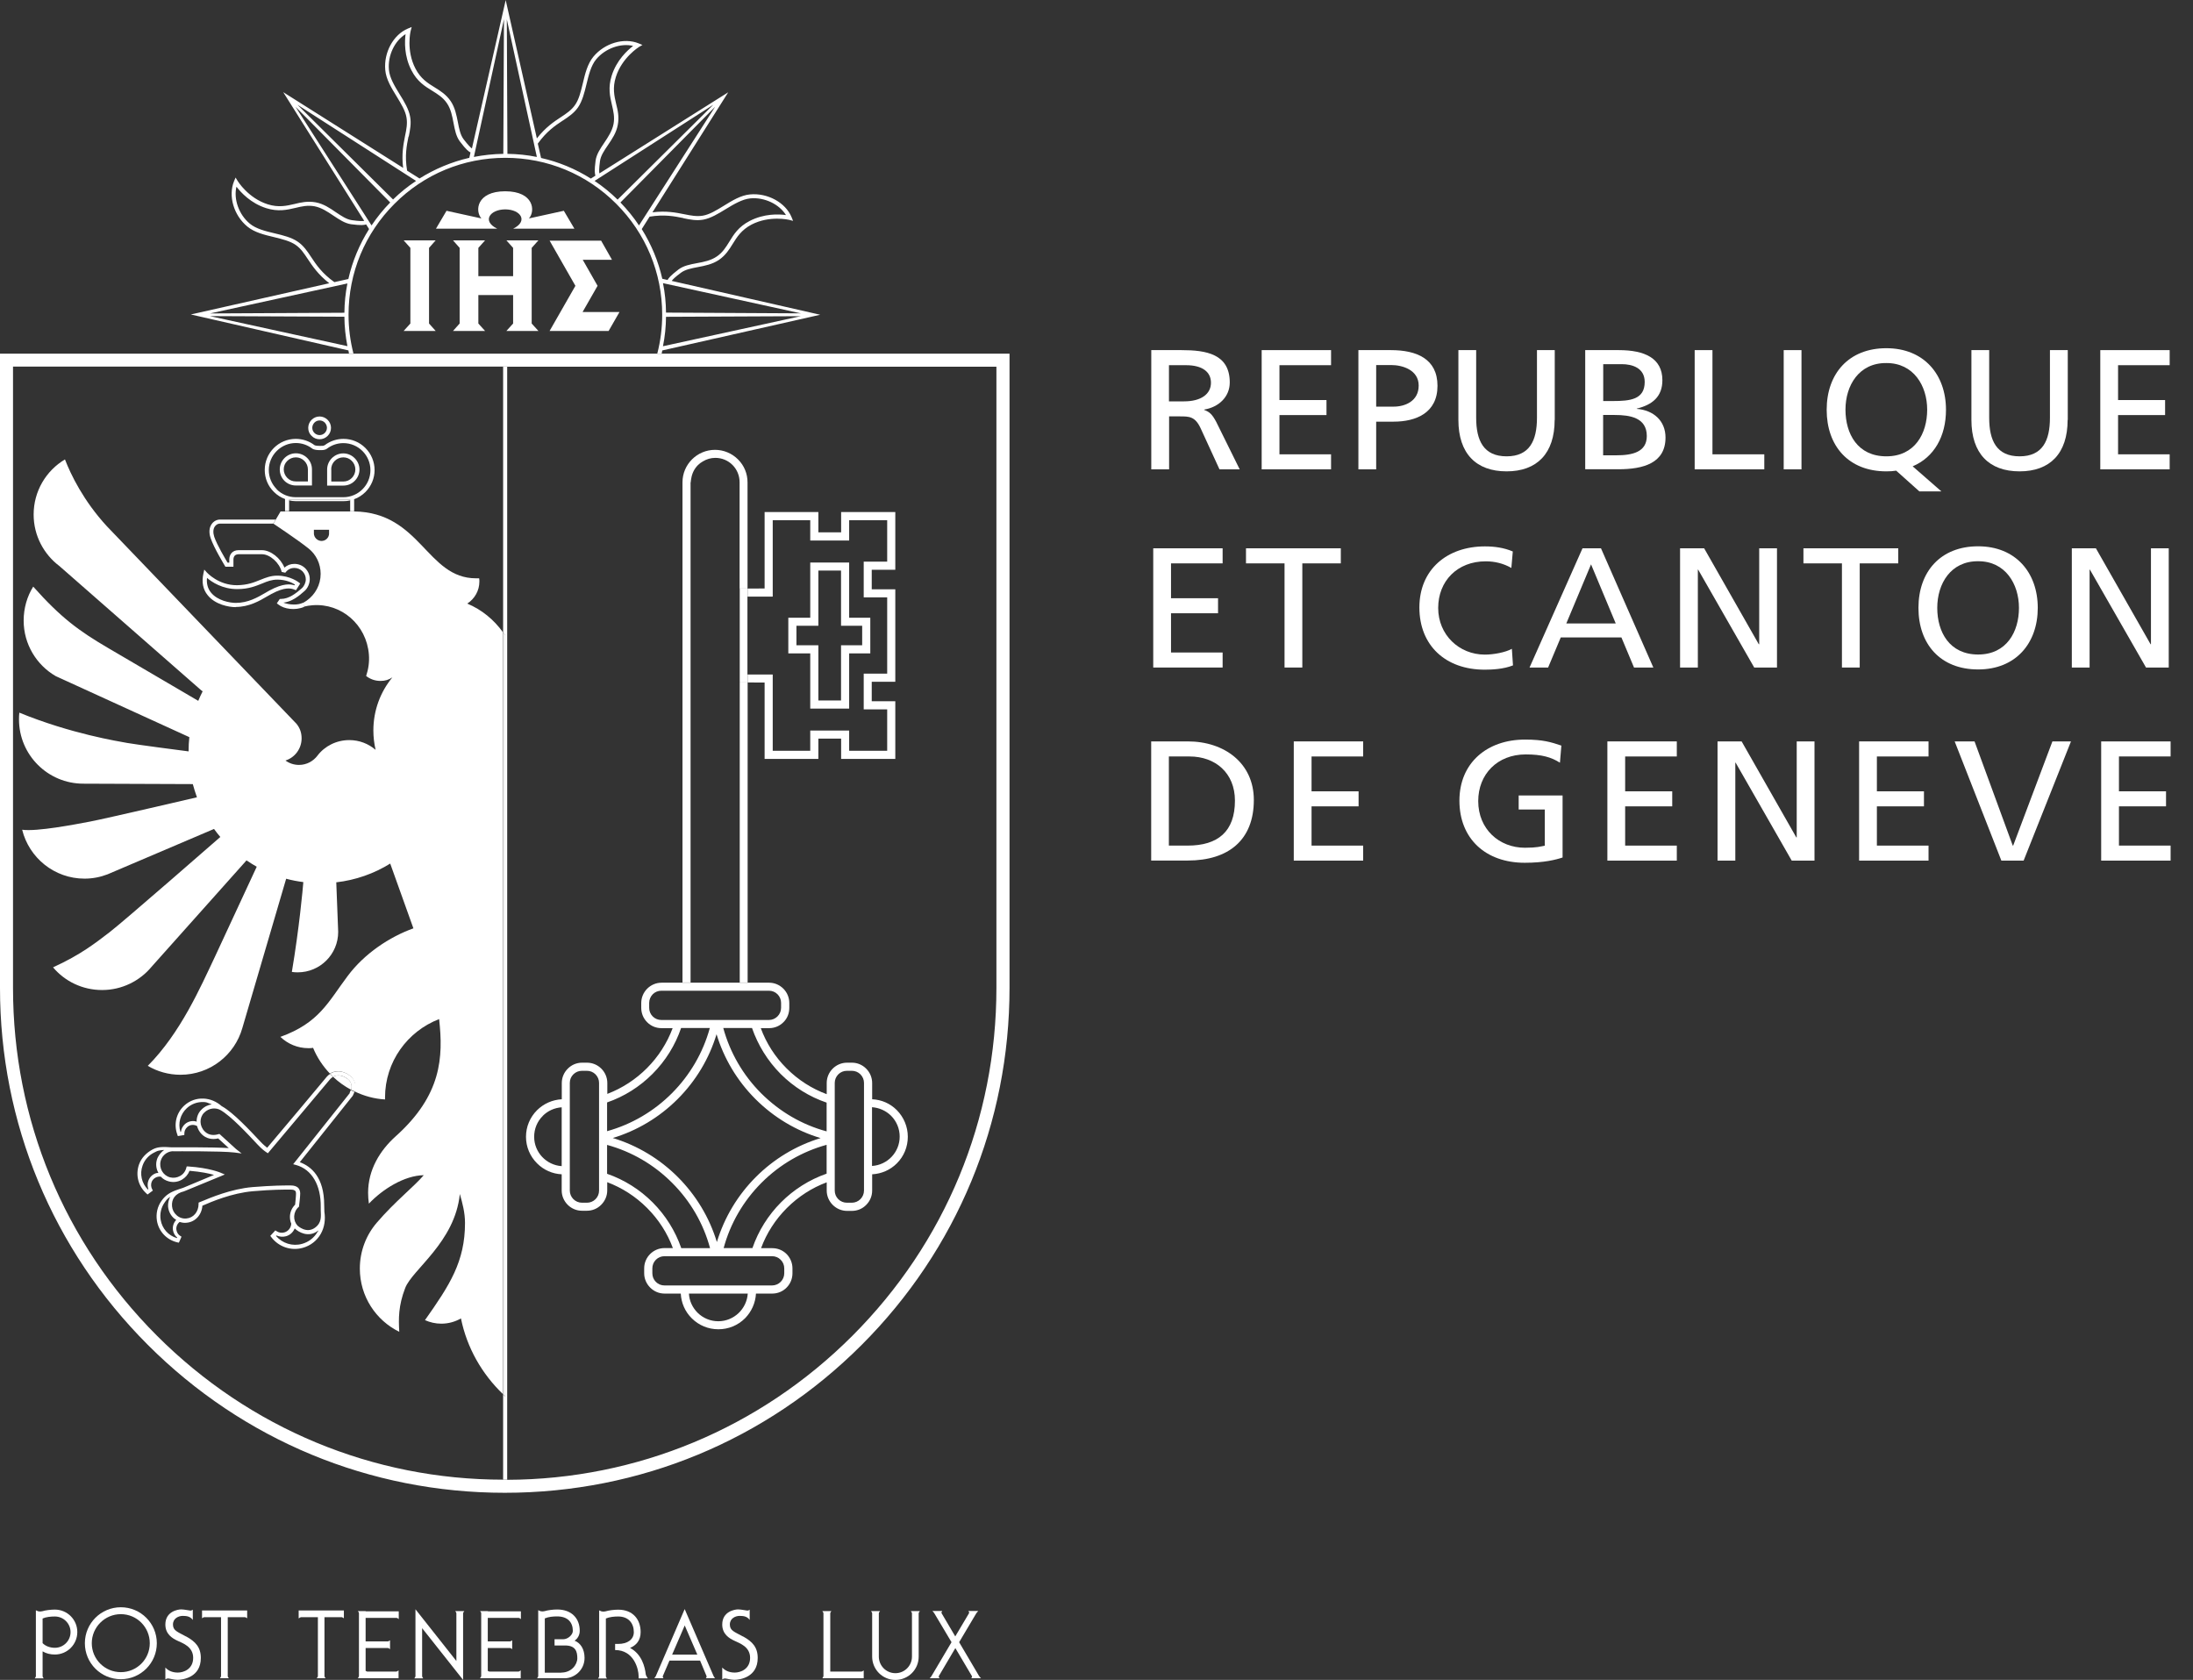 <svg width="47" height="36" viewBox="0 0 47 36" fill="none" xmlns="http://www.w3.org/2000/svg">
<rect x="0" y="0" width="47" height="36" fill="#333333" stroke="none"/>
<g clip-path="url(#clip0_572_219)">
<path d="M7.468 7.512C7.475 7.56 7.479 7.575 7.479 7.575H7.575C7.505 7.305 7.47 7.026 7.47 6.743C7.47 5.846 7.819 5.003 8.455 4.367C9.089 3.731 9.934 3.382 10.831 3.382C11.728 3.382 12.573 3.731 13.207 4.367C13.841 5.001 14.192 5.846 14.192 6.743C14.192 7.026 14.157 7.305 14.087 7.577H14.181C14.181 7.577 14.19 7.531 14.194 7.51L17.578 6.745L14.396 6.02C14.418 5.989 14.466 5.939 14.592 5.846C14.684 5.776 14.817 5.75 14.954 5.724C15.109 5.695 15.27 5.663 15.409 5.569C15.551 5.471 15.629 5.347 15.703 5.227C15.795 5.079 15.888 4.929 16.106 4.813C16.496 4.611 16.908 4.711 16.912 4.711L16.997 4.733L16.964 4.652C16.834 4.341 16.453 4.132 16.076 4.166C15.877 4.184 15.692 4.299 15.512 4.41C15.355 4.506 15.207 4.598 15.061 4.622C14.932 4.643 14.808 4.62 14.666 4.591C14.49 4.556 14.277 4.513 13.983 4.55L15.607 1.978L12.846 3.716C12.839 3.681 12.837 3.611 12.859 3.452C12.874 3.337 12.95 3.226 13.029 3.11C13.118 2.979 13.21 2.844 13.24 2.677C13.273 2.507 13.24 2.365 13.205 2.226C13.166 2.058 13.124 1.884 13.199 1.649C13.331 1.231 13.693 1.008 13.695 1.006L13.769 0.963L13.689 0.93C13.375 0.801 12.959 0.923 12.717 1.215C12.591 1.368 12.539 1.581 12.491 1.786C12.447 1.965 12.408 2.134 12.321 2.254C12.245 2.361 12.142 2.431 12.02 2.511C11.87 2.609 11.689 2.731 11.506 2.966L10.838 0.002L10.114 3.182C10.086 3.16 10.036 3.115 9.936 2.984C9.866 2.892 9.84 2.76 9.814 2.622C9.783 2.468 9.753 2.306 9.659 2.167C9.563 2.026 9.437 1.947 9.317 1.873C9.169 1.782 9.017 1.688 8.904 1.47C8.701 1.08 8.799 0.669 8.801 0.664L8.823 0.579L8.742 0.612C8.431 0.743 8.222 1.124 8.257 1.501C8.274 1.699 8.39 1.886 8.501 2.067C8.596 2.224 8.688 2.372 8.712 2.518C8.734 2.646 8.712 2.77 8.681 2.912C8.647 3.088 8.603 3.302 8.64 3.598L6.07 1.975L7.806 4.733C7.769 4.739 7.701 4.741 7.54 4.718C7.425 4.702 7.316 4.626 7.198 4.548C7.068 4.458 6.932 4.367 6.765 4.336C6.597 4.306 6.453 4.336 6.314 4.371C6.146 4.41 5.972 4.452 5.737 4.378C5.319 4.245 5.096 3.883 5.094 3.879L5.049 3.805L5.016 3.883C4.887 4.197 5.009 4.615 5.301 4.855C5.454 4.981 5.667 5.033 5.872 5.081C6.05 5.125 6.22 5.166 6.34 5.251C6.449 5.327 6.516 5.43 6.597 5.552C6.697 5.702 6.819 5.885 7.057 6.07L4.09 6.739L7.47 7.51L7.468 7.512ZM14.209 7.418C14.251 7.211 14.272 7 14.274 6.789L17.16 6.776L14.207 7.42L14.209 7.418ZM17.163 6.715L14.274 6.699C14.272 6.486 14.251 6.275 14.209 6.068L17.163 6.715ZM14.645 4.676C14.795 4.707 14.926 4.733 15.072 4.707C15.233 4.678 15.396 4.578 15.553 4.482C15.725 4.378 15.904 4.269 16.082 4.251C16.385 4.223 16.701 4.376 16.845 4.609C16.694 4.587 16.378 4.574 16.067 4.735C15.827 4.859 15.727 5.022 15.631 5.179C15.557 5.297 15.49 5.41 15.361 5.497C15.237 5.582 15.085 5.613 14.939 5.639C14.789 5.667 14.649 5.693 14.54 5.776C14.366 5.909 14.327 5.963 14.307 6L14.194 5.974C14.109 5.597 13.959 5.238 13.754 4.909L13.922 4.643C14.24 4.591 14.457 4.635 14.649 4.674L14.645 4.676ZM13.695 4.831C13.58 4.657 13.445 4.493 13.297 4.339L15.326 2.289L13.695 4.831ZM15.287 2.245L13.236 4.278C13.083 4.127 12.918 3.994 12.743 3.877L15.287 2.245ZM12.064 2.583C12.192 2.498 12.301 2.424 12.386 2.304C12.48 2.169 12.526 1.984 12.569 1.806C12.617 1.61 12.665 1.405 12.778 1.27C12.972 1.037 13.305 0.919 13.569 0.984C13.449 1.076 13.214 1.289 13.109 1.623C13.029 1.88 13.072 2.065 13.114 2.245C13.146 2.381 13.177 2.509 13.149 2.659C13.12 2.807 13.033 2.936 12.95 3.06C12.865 3.186 12.785 3.304 12.765 3.439C12.735 3.661 12.748 3.724 12.761 3.764L12.663 3.827C12.334 3.62 11.975 3.47 11.596 3.385L11.526 3.078C11.713 2.816 11.898 2.692 12.062 2.583H12.064ZM11.504 3.363C11.299 3.321 11.088 3.3 10.875 3.297L10.862 0.414L11.506 3.363H11.504ZM10.801 0.414L10.787 3.297C10.572 3.3 10.361 3.324 10.156 3.363L10.801 0.412V0.414ZM4.5 6.774L7.381 6.787C7.383 7 7.405 7.211 7.446 7.418L4.497 6.774H4.5ZM8.76 2.927C8.79 2.777 8.816 2.646 8.79 2.503C8.762 2.341 8.664 2.178 8.566 2.021C8.461 1.849 8.35 1.671 8.335 1.494C8.307 1.191 8.459 0.873 8.692 0.732C8.673 0.882 8.657 1.198 8.819 1.509C8.943 1.749 9.106 1.849 9.263 1.945C9.381 2.019 9.494 2.087 9.579 2.213C9.664 2.337 9.692 2.489 9.72 2.635C9.749 2.786 9.775 2.925 9.858 3.034C9.995 3.215 10.049 3.25 10.084 3.267L10.058 3.382C9.675 3.47 9.315 3.622 8.991 3.825L8.725 3.657C8.671 3.339 8.716 3.119 8.755 2.925L8.76 2.927ZM8.917 3.877C8.74 3.994 8.575 4.127 8.424 4.275L6.375 2.245L8.917 3.877ZM6.334 2.289L8.363 4.339C8.215 4.489 8.082 4.654 7.963 4.831L6.334 2.289ZM6.667 5.506C6.582 5.377 6.508 5.269 6.388 5.184C6.253 5.088 6.068 5.044 5.889 5.001C5.693 4.955 5.488 4.905 5.353 4.792C5.118 4.598 5.003 4.264 5.068 4.001C5.16 4.121 5.373 4.356 5.706 4.461C5.963 4.541 6.148 4.498 6.329 4.456C6.464 4.423 6.593 4.393 6.743 4.421C6.891 4.45 7.02 4.537 7.144 4.62C7.27 4.704 7.388 4.785 7.523 4.805C7.745 4.835 7.81 4.822 7.847 4.809L7.91 4.909C7.706 5.234 7.553 5.593 7.466 5.979L7.166 6.046C6.9 5.857 6.776 5.671 6.667 5.506ZM7.446 6.072C7.405 6.277 7.383 6.486 7.381 6.702L4.5 6.717L7.446 6.074V6.072Z" fill="white"/>
<path d="M0 7.579V21.172C0 24.062 1.126 26.778 3.169 28.821C5.212 30.864 7.928 31.99 10.818 31.99C13.708 31.99 16.424 30.866 18.467 28.821C20.51 26.778 21.636 24.06 21.636 21.172V7.579H0ZM10.87 31.709H10.783C7.998 31.709 5.354 30.614 3.365 28.625C1.374 26.635 0.279 23.988 0.279 21.172V7.856H10.87V31.707V31.709ZM21.355 21.172C21.355 23.986 20.26 26.633 18.269 28.625C16.285 30.61 13.649 31.703 10.87 31.712V7.858H21.355V21.174V21.172Z" fill="white"/>
<path d="M16.023 14.625H15.854V21.055H16.023V14.625Z" fill="white"/>
<path d="M14.804 10.335C14.804 10.306 14.81 10.28 14.815 10.252C14.832 10.145 14.88 10.045 14.959 9.966C14.991 9.934 15.028 9.908 15.067 9.886C15.146 9.838 15.237 9.812 15.331 9.812C15.47 9.812 15.601 9.866 15.699 9.964C15.797 10.062 15.851 10.195 15.851 10.335V12.613H16.021V10.337C16.021 10.152 15.95 9.977 15.817 9.845C15.686 9.714 15.509 9.64 15.324 9.64C14.941 9.64 14.627 9.951 14.627 10.335V21.055H14.8V10.335H14.804Z" fill="white"/>
<path d="M5.051 13.007C5.338 13.007 5.563 12.876 5.726 12.78C5.756 12.763 5.785 12.746 5.811 12.732C6.114 12.567 6.24 12.611 6.301 12.632L6.312 12.637L6.344 12.648L6.362 12.619L6.414 12.537L6.434 12.504L6.403 12.48C6.403 12.48 6.223 12.336 5.942 12.336C5.802 12.336 5.695 12.38 5.582 12.425C5.447 12.48 5.308 12.537 5.083 12.541C4.683 12.545 4.437 12.271 4.434 12.269L4.378 12.206L4.36 12.288C4.319 12.473 4.349 12.63 4.45 12.754C4.611 12.957 4.905 13.011 5.051 13.011V13.007ZM4.434 12.382C4.537 12.471 4.765 12.626 5.088 12.624C5.33 12.624 5.482 12.558 5.619 12.504C5.728 12.458 5.824 12.421 5.946 12.421C6.131 12.421 6.264 12.489 6.321 12.526L6.31 12.543C6.229 12.517 6.077 12.491 5.772 12.656C5.743 12.671 5.715 12.689 5.685 12.706C5.521 12.802 5.316 12.92 5.053 12.92C4.931 12.92 4.661 12.874 4.519 12.695C4.452 12.611 4.423 12.504 4.437 12.382H4.434Z" fill="white"/>
<path d="M6.85 9.413C6.915 9.413 6.976 9.387 7.022 9.341C7.068 9.296 7.094 9.235 7.094 9.169C7.094 9.104 7.068 9.043 7.022 8.997C6.976 8.952 6.915 8.925 6.85 8.925C6.715 8.925 6.606 9.036 6.606 9.169C6.606 9.235 6.63 9.296 6.678 9.341C6.723 9.387 6.784 9.413 6.85 9.413ZM6.739 9.056C6.769 9.026 6.808 9.01 6.85 9.01C6.891 9.01 6.93 9.026 6.961 9.056C6.989 9.087 7.007 9.126 7.007 9.167C7.007 9.254 6.935 9.324 6.85 9.324C6.808 9.324 6.767 9.307 6.739 9.278C6.708 9.248 6.693 9.209 6.693 9.167C6.693 9.126 6.71 9.087 6.739 9.056Z" fill="white"/>
<path d="M12.038 25.162V25.511C12.038 25.626 12.084 25.735 12.166 25.818C12.249 25.901 12.358 25.946 12.473 25.946H12.578C12.695 25.946 12.804 25.901 12.885 25.818C12.968 25.735 13.014 25.626 13.014 25.511V25.334C13.332 25.454 13.621 25.639 13.867 25.885C14.116 26.134 14.303 26.426 14.421 26.746H14.242C14.002 26.746 13.806 26.94 13.806 27.181V27.286C13.806 27.401 13.852 27.51 13.935 27.593C14.018 27.676 14.127 27.721 14.242 27.721H14.59C14.601 27.922 14.682 28.109 14.826 28.251C14.978 28.403 15.181 28.486 15.396 28.486C15.612 28.486 15.814 28.403 15.967 28.251C16.108 28.107 16.191 27.92 16.202 27.721H16.551C16.666 27.721 16.777 27.676 16.858 27.593C16.94 27.51 16.984 27.401 16.984 27.286V27.181C16.984 27.066 16.938 26.955 16.858 26.874C16.775 26.791 16.666 26.748 16.551 26.748H16.311C16.429 26.428 16.616 26.136 16.864 25.888C17.11 25.642 17.402 25.454 17.718 25.337V25.513C17.718 25.628 17.764 25.737 17.846 25.82C17.929 25.903 18.038 25.949 18.154 25.949H18.258C18.376 25.949 18.485 25.903 18.565 25.82C18.648 25.737 18.692 25.628 18.692 25.513V25.165C18.892 25.154 19.079 25.073 19.221 24.931C19.373 24.779 19.456 24.576 19.456 24.361C19.456 24.145 19.371 23.943 19.221 23.79C19.077 23.646 18.892 23.566 18.692 23.557V23.209C18.692 23.093 18.646 22.984 18.565 22.902C18.483 22.819 18.374 22.773 18.258 22.773H18.154C17.914 22.773 17.718 22.969 17.718 23.209V23.448C17.4 23.331 17.106 23.143 16.858 22.895C16.609 22.647 16.422 22.353 16.305 22.033H16.483C16.601 22.033 16.71 21.987 16.79 21.906C16.873 21.826 16.916 21.715 16.916 21.599V21.495C16.916 21.379 16.871 21.27 16.79 21.188C16.707 21.105 16.599 21.059 16.483 21.059H14.179C13.939 21.059 13.743 21.255 13.743 21.495V21.599C13.743 21.715 13.789 21.826 13.87 21.906C13.952 21.989 14.061 22.033 14.177 22.033H14.416C14.174 22.682 13.66 23.196 13.016 23.442V23.209C13.016 22.969 12.82 22.773 12.58 22.773H12.476C12.36 22.773 12.249 22.819 12.168 22.902C12.086 22.984 12.04 23.093 12.04 23.209V23.557C11.84 23.568 11.655 23.649 11.511 23.79C11.358 23.943 11.273 24.145 11.273 24.361C11.273 24.576 11.358 24.779 11.511 24.931C11.652 25.073 11.84 25.156 12.04 25.165L12.038 25.162ZM18.689 23.727C18.842 23.738 18.986 23.801 19.097 23.91C19.216 24.03 19.282 24.189 19.282 24.357C19.282 24.692 19.02 24.966 18.689 24.986V23.725V23.727ZM17.89 23.206C17.89 23.137 17.918 23.072 17.966 23.023C18.016 22.973 18.082 22.947 18.151 22.947H18.256C18.326 22.947 18.391 22.973 18.441 23.023C18.491 23.074 18.517 23.139 18.517 23.206V25.513C18.517 25.657 18.4 25.774 18.256 25.774H18.151C18.082 25.774 18.016 25.748 17.966 25.698C17.916 25.648 17.89 25.583 17.89 25.513V23.206ZM15.394 28.314C15.226 28.314 15.067 28.248 14.948 28.129C14.839 28.018 14.773 27.876 14.765 27.721H16.026C16.004 28.05 15.729 28.314 15.394 28.314ZM16.546 26.92C16.616 26.92 16.681 26.946 16.731 26.996C16.782 27.046 16.808 27.112 16.808 27.181V27.286C16.808 27.43 16.69 27.547 16.546 27.547H14.242C14.172 27.547 14.107 27.521 14.057 27.471C14.007 27.421 13.981 27.356 13.981 27.286V27.181C13.981 27.112 14.007 27.046 14.057 26.996C14.107 26.946 14.172 26.92 14.242 26.92H16.546ZM17.716 25.151C16.971 25.411 16.383 26.001 16.126 26.746H15.509C15.651 26.221 15.928 25.739 16.322 25.345C16.714 24.953 17.193 24.677 17.716 24.533V25.149V25.151ZM15.364 26.617C15.041 25.552 14.198 24.709 13.133 24.387C13.652 24.23 14.129 23.947 14.523 23.553C14.917 23.159 15.2 22.682 15.357 22.163C15.514 22.682 15.797 23.159 16.191 23.553C16.588 23.949 17.065 24.232 17.587 24.389C16.524 24.712 15.686 25.552 15.364 26.617ZM16.731 23.015C17.012 23.296 17.35 23.505 17.716 23.629V24.245C17.191 24.104 16.712 23.825 16.315 23.431C15.921 23.037 15.645 22.555 15.501 22.03H16.117C16.244 22.396 16.45 22.732 16.731 23.015ZM14.174 21.858C14.105 21.858 14.039 21.832 13.989 21.782C13.939 21.732 13.913 21.667 13.913 21.597V21.492C13.913 21.423 13.941 21.357 13.989 21.307C14.039 21.257 14.105 21.231 14.174 21.231H16.479C16.548 21.231 16.614 21.257 16.664 21.307C16.714 21.357 16.74 21.423 16.74 21.492V21.597C16.74 21.741 16.622 21.858 16.479 21.858H14.174ZM13.011 23.625C13.373 23.5 13.704 23.294 13.983 23.015C14.264 22.734 14.473 22.396 14.597 22.03H15.213C14.919 23.1 14.079 23.945 13.011 24.241V23.625ZM13.011 24.535C13.534 24.679 14.011 24.953 14.405 25.348C14.8 25.742 15.076 26.223 15.218 26.748H14.601C14.344 26.003 13.754 25.411 13.011 25.154V24.537V24.535ZM12.212 23.206C12.212 23.137 12.238 23.072 12.288 23.023C12.338 22.973 12.404 22.947 12.473 22.947H12.578C12.648 22.947 12.713 22.973 12.763 23.023C12.813 23.074 12.839 23.139 12.839 23.206V25.513C12.839 25.583 12.813 25.648 12.763 25.698C12.713 25.748 12.648 25.774 12.578 25.774H12.473C12.33 25.774 12.212 25.657 12.212 25.513V23.206ZM11.633 23.912C11.742 23.803 11.885 23.74 12.038 23.729V24.99C11.709 24.968 11.448 24.694 11.448 24.361C11.448 24.191 11.513 24.032 11.633 23.914V23.912Z" fill="white"/>
<path d="M2.59 34.443C2.165 34.443 1.819 34.787 1.819 35.214C1.819 35.641 2.163 35.985 2.59 35.985C3.017 35.985 3.361 35.638 3.361 35.214C3.361 34.789 3.017 34.443 2.59 34.443ZM2.59 35.834C2.245 35.834 1.967 35.556 1.967 35.214C1.967 34.872 2.245 34.591 2.59 34.591C2.934 34.591 3.21 34.87 3.21 35.214C3.21 35.558 2.932 35.834 2.59 35.834Z" fill="white"/>
<path d="M6.405 34.68C6.405 34.68 6.432 34.66 6.447 34.656H6.813V35.922C6.813 35.935 6.787 35.965 6.787 35.965H6.978C6.978 35.965 6.954 35.935 6.954 35.922V34.656H7.329C7.344 34.66 7.37 34.68 7.37 34.68V34.512H6.401V34.68H6.405Z" fill="white"/>
<path d="M4.33 34.68C4.33 34.68 4.356 34.66 4.371 34.656H4.737V35.922C4.737 35.935 4.713 35.965 4.713 35.965H4.905C4.905 35.965 4.881 35.935 4.881 35.922V34.656H5.255C5.271 34.66 5.297 34.68 5.297 34.68V34.512H4.33V34.68Z" fill="white"/>
<path d="M7.836 34.526H7.669C7.669 34.526 7.693 34.552 7.693 34.567V35.919C7.693 35.932 7.669 35.965 7.669 35.965H8.542V35.821V35.795C8.542 35.795 8.512 35.821 8.496 35.821H7.867C7.867 35.821 7.847 35.813 7.836 35.806V35.316H8.313C8.329 35.316 8.359 35.342 8.359 35.342V35.151C8.359 35.151 8.326 35.175 8.313 35.175H7.836V34.671H8.501C8.516 34.671 8.546 34.698 8.546 34.698V34.53H7.839L7.836 34.526Z" fill="white"/>
<path d="M10.457 34.526H10.289C10.289 34.526 10.313 34.552 10.313 34.567V35.919C10.313 35.932 10.287 35.965 10.287 35.965H11.16V35.821V35.795C11.16 35.795 11.13 35.821 11.114 35.821H10.485C10.485 35.821 10.463 35.813 10.454 35.806V35.316H10.931C10.947 35.316 10.977 35.342 10.977 35.342V35.151C10.977 35.151 10.944 35.175 10.931 35.175H10.454V34.671H11.119C11.134 34.671 11.164 34.698 11.164 34.698V34.53H10.457V34.526Z" fill="white"/>
<path d="M9.781 34.526H9.757C9.757 34.526 9.781 34.556 9.781 34.571V35.595L8.904 34.486V35.922C8.904 35.935 8.88 35.967 8.88 35.967H9.071C9.071 35.967 9.047 35.937 9.047 35.922V34.891L9.925 36V34.571C9.925 34.558 9.951 34.526 9.951 34.526H9.784H9.781Z" fill="white"/>
<path d="M1.176 34.493C1.087 34.493 0.971 34.508 0.908 34.528C0.884 34.534 0.862 34.534 0.854 34.534C0.839 34.534 0.815 34.528 0.815 34.528C0.802 34.523 0.769 34.508 0.769 34.508V35.922C0.769 35.935 0.745 35.967 0.745 35.967H0.937C0.937 35.967 0.913 35.937 0.913 35.922V35.388C0.989 35.434 1.078 35.456 1.176 35.456C1.442 35.456 1.657 35.24 1.657 34.974C1.657 34.709 1.442 34.493 1.176 34.493ZM1.176 35.312C1.074 35.312 0.976 35.277 0.913 35.212V34.684C0.989 34.65 1.091 34.641 1.176 34.641C1.361 34.641 1.512 34.791 1.512 34.976C1.512 35.161 1.361 35.312 1.176 35.312Z" fill="white"/>
<path d="M3.992 35.072C3.807 34.97 3.707 34.946 3.707 34.813C3.707 34.68 3.829 34.628 3.916 34.628C4.003 34.628 4.077 34.639 4.132 34.715V34.495C4.132 34.495 4.106 34.515 4.084 34.515C4.062 34.515 3.951 34.489 3.883 34.489C3.816 34.489 3.544 34.53 3.544 34.813C3.544 35.018 3.692 35.109 3.805 35.161C3.918 35.214 4.14 35.288 4.14 35.527C4.14 35.767 3.938 35.843 3.811 35.843C3.685 35.843 3.598 35.795 3.544 35.734V35.989C3.544 35.989 3.574 35.969 3.602 35.969C3.631 35.969 3.731 35.998 3.803 35.998C3.925 35.998 4.304 35.943 4.304 35.53C4.304 35.299 4.188 35.179 3.992 35.07V35.072Z" fill="white"/>
<path d="M12.312 35.161C12.373 35.122 12.425 35.046 12.425 34.948C12.425 34.682 12.251 34.491 11.942 34.491C11.853 34.491 11.737 34.506 11.674 34.526C11.65 34.532 11.628 34.532 11.62 34.532C11.604 34.532 11.58 34.526 11.58 34.526C11.567 34.521 11.535 34.506 11.535 34.506V35.919C11.535 35.932 11.511 35.965 11.511 35.965H11.702H12.099C12.312 35.965 12.528 35.789 12.528 35.529C12.528 35.338 12.441 35.209 12.314 35.159L12.312 35.161ZM12.033 35.845H11.676V34.682C11.752 34.648 11.855 34.639 11.94 34.639C12.164 34.639 12.277 34.763 12.277 34.95C12.277 35.031 12.175 35.129 12.068 35.129C11.975 35.129 11.961 35.129 11.885 35.129V35.262H12.11C12.34 35.262 12.373 35.397 12.373 35.536C12.373 35.675 12.245 35.843 12.031 35.843L12.033 35.845Z" fill="white"/>
<path d="M13.504 35.314C13.641 35.257 13.73 35.148 13.73 34.976C13.73 34.711 13.571 34.495 13.249 34.495C13.159 34.495 13.044 34.51 12.981 34.53C12.957 34.536 12.935 34.536 12.926 34.536C12.911 34.536 12.887 34.53 12.887 34.53C12.874 34.526 12.841 34.51 12.841 34.51V35.924C12.841 35.937 12.818 35.969 12.818 35.969H13.009C13.009 35.969 12.985 35.939 12.985 35.924V34.684C13.064 34.65 13.164 34.641 13.249 34.641C13.475 34.641 13.584 34.791 13.584 34.976C13.584 35.135 13.447 35.229 13.249 35.229H13.183V35.36C13.586 35.36 13.687 35.767 13.687 35.922V35.967H13.883C13.883 35.967 13.841 35.9 13.841 35.887C13.822 35.717 13.754 35.449 13.506 35.316L13.504 35.314Z" fill="white"/>
<path d="M14.675 34.48L14.055 35.919C14.044 35.941 14.022 35.965 14.022 35.965H14.22C14.22 35.965 14.198 35.939 14.205 35.919L14.348 35.586H15.004L15.143 35.919C15.15 35.939 15.128 35.965 15.128 35.965H15.326C15.326 35.965 15.305 35.943 15.294 35.919L14.673 34.48H14.675ZM14.405 35.458L14.675 34.833L14.945 35.458H14.405Z" fill="white"/>
<path d="M15.928 35.072C15.742 34.97 15.642 34.946 15.642 34.813C15.642 34.68 15.764 34.628 15.851 34.628C15.939 34.628 16.013 34.639 16.067 34.715V34.495C16.067 34.495 16.041 34.515 16.019 34.515C15.997 34.515 15.886 34.489 15.819 34.489C15.751 34.489 15.479 34.53 15.479 34.813C15.479 35.018 15.627 35.109 15.74 35.161C15.854 35.216 16.076 35.288 16.076 35.527C16.076 35.767 15.873 35.843 15.747 35.843C15.621 35.843 15.534 35.795 15.479 35.734V35.989C15.479 35.989 15.509 35.969 15.538 35.969C15.566 35.969 15.666 35.998 15.738 35.998C15.86 35.998 16.239 35.943 16.239 35.53C16.239 35.299 16.124 35.179 15.928 35.07V35.072Z" fill="white"/>
<path d="M20.985 35.919L20.556 35.192L20.926 34.569C20.935 34.556 20.965 34.523 20.965 34.523H20.754C20.754 34.523 20.778 34.552 20.769 34.569L20.473 35.068L20.179 34.569C20.17 34.554 20.194 34.523 20.194 34.523H19.983C19.983 34.523 20.014 34.554 20.022 34.569L20.393 35.192L19.963 35.919C19.951 35.941 19.924 35.965 19.924 35.965H20.136C20.136 35.965 20.112 35.937 20.12 35.919L20.475 35.318L20.83 35.919C20.841 35.937 20.815 35.965 20.815 35.965H21.026C21.026 35.965 21 35.943 20.987 35.919H20.985Z" fill="white"/>
<path d="M19.545 34.526H19.521C19.521 34.526 19.545 34.556 19.545 34.571V35.501C19.545 35.697 19.386 35.856 19.19 35.856C18.994 35.856 18.835 35.697 18.835 35.501V34.571C18.835 34.558 18.861 34.526 18.861 34.526H18.668C18.668 34.526 18.692 34.556 18.692 34.571V35.501C18.692 35.776 18.914 36 19.19 36C19.467 36 19.689 35.778 19.689 35.501V34.571C19.689 34.558 19.715 34.526 19.715 34.526H19.547H19.545Z" fill="white"/>
<path d="M17.794 35.821V34.571C17.794 34.556 17.818 34.526 17.818 34.526H17.624C17.624 34.526 17.648 34.556 17.648 34.571V35.919C17.648 35.932 17.624 35.965 17.624 35.965H18.511V35.797C18.511 35.797 18.48 35.821 18.465 35.821H17.794Z" fill="white"/>
<path d="M16.561 12.785V11.149H17.365V11.583H18.199V11.149H19.014V12.036H18.511V12.802H19.014V14.436H18.511V15.202H19.014V16.089H18.199V15.655H17.365V16.089H16.561V14.455H16.023V14.625L16.387 14.627V16.263H17.539V15.828H18.027V16.263H19.188V15.028H18.683V14.61H19.188V12.628H18.683V12.21H19.188V10.973H18.027V11.408H17.539V10.973H16.387V12.611L16.023 12.613V12.785H16.561Z" fill="white"/>
<path d="M15.854 14.625H16.023V14.455H16.019V12.785H16.023V12.613H15.854V14.625Z" fill="white"/>
<path d="M17.365 15.185H18.199V14.002H18.652V13.238H18.199V12.055H17.365V13.238H16.895V14.002H17.365V15.185ZM17.069 13.828V13.41H17.539V12.227H18.025V13.41H18.478V13.828H18.025V15.011H17.539V13.828H17.069Z" fill="white"/>
<path d="M6.194 10.707H7.505V10.957H7.558C7.569 10.957 7.579 10.957 7.59 10.957V10.698C7.68 10.666 7.762 10.613 7.832 10.544C7.958 10.417 8.028 10.25 8.028 10.073C8.028 9.897 7.958 9.727 7.832 9.601C7.706 9.474 7.538 9.405 7.362 9.405C7.218 9.405 7.079 9.45 6.959 9.54C6.935 9.557 6.896 9.555 6.867 9.555H6.85C6.787 9.555 6.75 9.546 6.741 9.54C6.625 9.452 6.486 9.405 6.34 9.405C5.972 9.405 5.674 9.703 5.674 10.071C5.674 10.25 5.743 10.417 5.87 10.541C5.939 10.611 6.02 10.661 6.109 10.694V10.953H6.196V10.703L6.194 10.707ZM5.931 10.483C5.822 10.374 5.761 10.228 5.761 10.073C5.761 9.919 5.822 9.773 5.931 9.664C6.04 9.555 6.186 9.494 6.34 9.494C6.469 9.494 6.588 9.535 6.689 9.611C6.726 9.64 6.798 9.646 6.85 9.646H6.865C6.904 9.646 6.963 9.649 7.009 9.614C7.113 9.535 7.235 9.496 7.359 9.496C7.514 9.496 7.66 9.557 7.769 9.666C7.878 9.775 7.939 9.921 7.939 10.075C7.939 10.393 7.68 10.655 7.359 10.655H6.338C6.183 10.655 6.037 10.594 5.929 10.485L5.931 10.483Z" fill="white"/>
<path d="M6.194 10.722C6.242 10.733 6.29 10.74 6.34 10.74H7.362C7.41 10.74 7.457 10.735 7.505 10.724V10.957V10.707H6.194V10.957V10.724V10.722Z" fill="white"/>
<path d="M6.643 10.404H6.686V10.06C6.686 9.969 6.652 9.882 6.586 9.816C6.521 9.751 6.434 9.714 6.342 9.714C6.153 9.714 5.996 9.868 5.996 10.06C5.996 10.152 6.031 10.239 6.096 10.304C6.162 10.369 6.249 10.404 6.34 10.404H6.643ZM6.081 10.06C6.081 9.99 6.107 9.925 6.157 9.877C6.205 9.829 6.27 9.801 6.34 9.801C6.41 9.801 6.473 9.827 6.523 9.877C6.571 9.925 6.599 9.99 6.599 10.06V10.317C6.517 10.317 6.34 10.317 6.34 10.317C6.27 10.317 6.205 10.291 6.157 10.241C6.109 10.193 6.081 10.126 6.081 10.058V10.06Z" fill="white"/>
<path d="M7.357 10.406C7.449 10.406 7.536 10.372 7.601 10.306C7.667 10.241 7.704 10.154 7.704 10.062C7.704 9.971 7.667 9.884 7.601 9.818C7.536 9.753 7.449 9.716 7.357 9.716C7.168 9.716 7.011 9.871 7.011 10.062V10.406H7.357ZM7.098 10.06C7.098 9.99 7.124 9.925 7.174 9.877C7.222 9.829 7.288 9.801 7.357 9.801C7.427 9.801 7.492 9.827 7.54 9.877C7.588 9.925 7.616 9.99 7.616 10.06C7.616 10.202 7.501 10.319 7.359 10.319C7.359 10.319 7.183 10.319 7.1 10.319V10.062L7.098 10.06Z" fill="white"/>
<path d="M10.827 4.487C11.156 4.487 11.33 4.737 10.999 4.9H12.31L12.084 4.517L11.336 4.681C11.476 4.526 11.448 4.101 10.829 4.099H10.825C10.208 4.101 10.178 4.524 10.317 4.681L9.57 4.517L9.344 4.9H10.655C10.324 4.739 10.498 4.489 10.827 4.487Z" fill="white"/>
<path d="M9.337 5.151H9.195H8.995H8.795H8.651L8.795 5.312V6.933L8.651 7.092H8.795H8.995H9.195H9.337L9.195 6.933V5.312L9.337 5.151Z" fill="white"/>
<path d="M11.539 5.151H11.395H11.197H10.997H10.853L10.997 5.312V5.918H10.252V5.312L10.396 5.151H10.252H10.051H9.851H9.709L9.851 5.312V6.933L9.709 7.092H9.851H10.051H10.252H10.396L10.252 6.933V6.323H10.997V6.933L10.853 7.092H10.997H11.197H11.395H11.539L11.395 6.933V5.312L11.539 5.151Z" fill="white"/>
<path d="M12.807 6.125L12.489 5.567H13.116L12.883 5.157H11.779L12.332 6.125L11.779 7.092H13.044L13.277 6.686H12.486L12.807 6.125Z" fill="white"/>
<path d="M7.499 23.422L6.325 24.897L6.283 24.949L6.347 24.966C6.686 25.062 6.88 25.4 6.874 25.864C6.874 25.896 6.874 25.914 6.874 25.931C6.878 26.066 6.9 26.201 6.75 26.31C6.567 26.443 6.384 26.271 6.375 26.264C6.327 26.21 6.301 26.138 6.305 26.062C6.31 25.986 6.342 25.916 6.399 25.866L6.41 25.855V25.837C6.41 25.837 6.434 25.652 6.434 25.576C6.434 25.524 6.418 25.485 6.39 25.454C6.355 25.422 6.305 25.404 6.233 25.404H6.199C6.085 25.404 5.848 25.404 5.412 25.439C4.953 25.478 4.506 25.668 4.315 25.748L4.282 25.761L4.256 25.772V25.8C4.256 25.968 4.147 26.099 3.994 26.112C3.918 26.119 3.844 26.095 3.787 26.044C3.729 25.994 3.694 25.927 3.687 25.851C3.674 25.696 3.753 25.576 3.944 25.53L4.726 25.208L4.818 25.169L4.726 25.13C4.726 25.13 4.491 25.027 4.036 24.997H4.001L3.992 25.029C3.973 25.104 3.925 25.165 3.859 25.201C3.794 25.238 3.716 25.249 3.644 25.23C3.57 25.21 3.509 25.162 3.472 25.097C3.435 25.032 3.424 24.953 3.443 24.881C3.487 24.718 3.642 24.659 3.731 24.672H3.737C3.737 24.672 4.752 24.664 5.025 24.698L5.179 24.718L5.057 24.622L4.72 24.315L4.702 24.3L4.678 24.306C4.598 24.33 4.48 24.339 4.386 24.245C4.273 24.132 4.269 23.953 4.373 23.847C4.484 23.734 4.633 23.736 4.724 23.788C4.948 23.914 5.306 24.298 5.519 24.526C5.615 24.629 5.676 24.67 5.708 24.692L5.741 24.714L5.767 24.683C5.817 24.622 7.009 23.209 7.074 23.128C7.087 23.111 7.109 23.093 7.137 23.078C7.115 23.058 7.096 23.034 7.076 23.013C7.048 23.03 7.022 23.052 7.004 23.074C6.946 23.148 5.907 24.383 5.726 24.596C5.693 24.57 5.641 24.529 5.582 24.465C5.351 24.219 5.001 23.845 4.765 23.712C4.761 23.71 4.754 23.705 4.75 23.703C4.641 23.607 4.506 23.548 4.362 23.542C4.21 23.535 4.062 23.588 3.949 23.692C3.777 23.851 3.718 24.095 3.801 24.315L3.811 24.346L3.842 24.341L3.918 24.328L3.951 24.322V24.289C3.951 24.239 3.973 24.189 4.012 24.154C4.068 24.099 4.156 24.093 4.223 24.13C4.24 24.193 4.273 24.256 4.323 24.306C4.415 24.398 4.541 24.428 4.676 24.396L4.903 24.603C4.532 24.581 3.781 24.587 3.735 24.587C3.718 24.587 3.698 24.587 3.679 24.587C3.489 24.574 3.382 24.574 3.273 24.631C3.138 24.703 3.03 24.812 2.979 24.955C2.901 25.178 2.962 25.419 3.138 25.576L3.162 25.598L3.189 25.578L3.249 25.533L3.276 25.513L3.26 25.483C3.236 25.437 3.232 25.382 3.249 25.332C3.278 25.254 3.361 25.204 3.446 25.215C3.491 25.265 3.55 25.299 3.618 25.317C3.713 25.343 3.814 25.33 3.899 25.28C3.975 25.236 4.031 25.169 4.062 25.09C4.31 25.11 4.487 25.149 4.587 25.178L3.927 25.454C3.872 25.474 3.851 25.478 3.822 25.489C3.65 25.546 3.552 25.607 3.463 25.731C3.374 25.855 3.339 26.007 3.363 26.158C3.4 26.389 3.574 26.572 3.803 26.624L3.833 26.63L3.846 26.602L3.877 26.532L3.89 26.502L3.862 26.484C3.818 26.458 3.79 26.41 3.781 26.358C3.77 26.293 3.798 26.225 3.851 26.186C3.899 26.201 3.949 26.21 3.999 26.203C4.184 26.188 4.325 26.034 4.338 25.835H4.345C4.532 25.753 4.97 25.567 5.417 25.528C5.848 25.491 6.074 25.493 6.196 25.493H6.231C6.277 25.493 6.31 25.502 6.327 25.52C6.34 25.533 6.344 25.55 6.344 25.578C6.344 25.637 6.329 25.77 6.325 25.816C6.259 25.881 6.22 25.966 6.214 26.06C6.212 26.116 6.22 26.173 6.242 26.223C6.238 26.31 6.179 26.386 6.094 26.41C6.04 26.426 5.979 26.417 5.931 26.386L5.9 26.367L5.876 26.395L5.817 26.458L5.793 26.484L5.815 26.513C5.972 26.72 6.238 26.811 6.488 26.741C6.652 26.696 6.789 26.591 6.874 26.443C6.956 26.299 6.978 26.131 6.952 25.968C6.952 25.916 6.948 25.848 6.948 25.824C6.948 25.23 6.673 24.997 6.425 24.905L7.564 23.477V23.472C7.575 23.453 7.586 23.427 7.597 23.398C7.571 23.385 7.542 23.376 7.516 23.361C7.507 23.398 7.492 23.422 7.49 23.427L7.499 23.422ZM4.212 24.038C4.199 24.034 4.193 24.03 4.193 24.03C4.112 24.012 4.025 24.034 3.962 24.091C3.916 24.134 3.885 24.191 3.879 24.252H3.866C3.811 24.073 3.864 23.877 4.005 23.747C4.103 23.657 4.23 23.612 4.362 23.616C4.386 23.616 4.408 23.62 4.43 23.625L4.539 23.666C4.463 23.677 4.382 23.712 4.315 23.782C4.245 23.851 4.212 23.945 4.214 24.041L4.212 24.038ZM3.356 25.138C3.276 25.16 3.21 25.219 3.18 25.302C3.158 25.36 3.16 25.426 3.18 25.483L3.169 25.491C3.036 25.356 2.99 25.158 3.056 24.977C3.099 24.853 3.191 24.753 3.31 24.696C3.332 24.688 3.35 24.672 3.389 24.661C3.467 24.642 3.52 24.644 3.52 24.644C3.461 24.677 3.38 24.779 3.361 24.857C3.334 24.951 3.348 25.051 3.395 25.136C3.374 25.136 3.356 25.138 3.356 25.138ZM3.798 26.521L3.792 26.532C3.609 26.48 3.474 26.328 3.443 26.14C3.422 26.01 3.452 25.879 3.528 25.77C3.541 25.753 3.55 25.737 3.57 25.713C3.607 25.67 3.65 25.648 3.65 25.648C3.611 25.711 3.598 25.796 3.602 25.857C3.611 25.955 3.657 26.047 3.731 26.11C3.746 26.121 3.761 26.131 3.777 26.142C3.722 26.199 3.694 26.282 3.707 26.362C3.718 26.426 3.748 26.48 3.796 26.519L3.798 26.521ZM6.806 26.397C6.734 26.526 6.614 26.617 6.473 26.656C6.268 26.713 6.053 26.645 5.915 26.486L5.926 26.476C5.987 26.504 6.059 26.511 6.127 26.493C6.216 26.469 6.283 26.406 6.316 26.325C6.401 26.408 6.61 26.524 6.804 26.382C6.811 26.375 6.819 26.371 6.826 26.367C6.821 26.378 6.815 26.389 6.808 26.399L6.806 26.397Z" fill="white"/>
<path d="M6.497 12.915C6.438 12.944 6.371 12.955 6.301 12.955C6.214 12.955 6.131 12.937 6.074 12.915C6.253 12.894 6.401 12.778 6.527 12.665C6.595 12.606 6.639 12.504 6.639 12.412C6.639 12.321 6.604 12.242 6.543 12.179C6.48 12.116 6.397 12.084 6.31 12.084C6.227 12.084 6.157 12.11 6.096 12.164C6.013 11.959 5.8 11.79 5.613 11.79H5.114C4.966 11.79 4.914 11.898 4.914 11.99V12.057H4.877C4.829 11.977 4.65 11.676 4.591 11.502C4.563 11.413 4.567 11.334 4.606 11.28C4.633 11.243 4.672 11.221 4.713 11.221H5.857L5.909 11.134H4.715C4.648 11.134 4.58 11.169 4.539 11.227C4.482 11.306 4.474 11.413 4.513 11.528C4.583 11.739 4.809 12.107 4.818 12.123L4.831 12.145H5.003V11.99C5.003 11.97 5.007 11.931 5.033 11.905C5.053 11.887 5.081 11.877 5.116 11.877H5.615C5.785 11.877 5.992 12.062 6.037 12.256L6.114 12.273C6.168 12.203 6.229 12.171 6.31 12.171C6.375 12.171 6.436 12.197 6.482 12.242C6.527 12.288 6.554 12.349 6.554 12.415C6.554 12.484 6.519 12.56 6.471 12.604C6.342 12.717 6.192 12.835 6.02 12.835H5.998L5.985 12.852L5.957 12.894L5.933 12.929L5.966 12.955C6.09 13.053 6.325 13.088 6.519 13.005L6.501 12.922L6.497 12.915Z" fill="white"/>
<path d="M10.017 12.933C10.171 12.833 10.274 12.659 10.274 12.463C10.274 12.438 10.274 12.415 10.269 12.393C10.269 12.393 10.221 12.393 10.202 12.393C9.143 12.393 9.019 10.981 7.59 10.96H7.503H6.194H6.107H6.013L5.911 11.134H5.913L5.859 11.221C5.859 11.221 6.401 11.582 6.614 11.755C6.773 11.881 6.872 12.079 6.872 12.299C6.872 12.534 6.756 12.741 6.577 12.868C6.551 12.887 6.525 12.902 6.497 12.918L6.514 13C6.573 12.985 6.636 12.974 6.699 12.97C7.316 12.922 7.856 13.388 7.906 14.026C7.919 14.19 7.895 14.342 7.847 14.486C7.932 14.553 8.037 14.592 8.154 14.592C8.255 14.592 8.329 14.569 8.409 14.516C8.154 14.826 8.002 15.222 8.002 15.653C8.002 15.797 8.019 15.936 8.05 16.069C7.897 15.938 7.701 15.86 7.486 15.86C7.209 15.86 6.959 15.989 6.804 16.193C6.713 16.313 6.571 16.392 6.408 16.392C6.299 16.392 6.199 16.357 6.118 16.298C6.318 16.235 6.464 16.045 6.464 15.823C6.464 15.701 6.427 15.599 6.353 15.509L2.291 11.278C1.786 10.729 1.518 10.171 1.392 9.845C0.989 10.086 0.721 10.524 0.721 11.027C0.721 11.478 0.939 11.879 1.274 12.131L4.315 14.795L4.343 14.815C4.308 14.882 4.278 14.95 4.249 15.019C4.19 14.985 2.923 14.24 2.311 13.883C1.686 13.517 1.302 13.233 0.712 12.571C0.581 12.78 0.507 13.033 0.507 13.299C0.507 13.806 0.784 14.253 1.196 14.49L4.058 15.797C4.047 15.893 4.042 15.991 4.042 16.089C4.042 16.093 4.042 16.098 4.042 16.102C3.92 16.087 2.905 15.954 2.725 15.921C2.533 15.886 1.52 15.725 0.414 15.272C0.409 15.32 0.407 15.368 0.407 15.416C0.407 16.176 1.024 16.794 1.786 16.794L4.132 16.803C4.158 16.899 4.188 16.993 4.221 17.086C4.171 17.097 2.243 17.548 1.925 17.607C1.603 17.668 0.788 17.825 0.475 17.781C0.623 18.382 1.165 18.829 1.812 18.829C1.986 18.829 2.15 18.796 2.304 18.737L4.587 17.764C4.635 17.829 4.67 17.877 4.722 17.936C4.722 17.936 2.633 19.761 2.346 19.979C2.058 20.197 1.747 20.451 1.137 20.73C1.389 21.029 1.766 21.216 2.189 21.216C2.611 21.216 2.997 21.022 3.249 20.717L5.284 18.437L5.288 18.441C5.358 18.489 5.43 18.532 5.502 18.574L4.609 20.497C4.295 21.159 3.87 22.135 3.167 22.841C3.371 22.962 3.613 23.032 3.868 23.032C4.5 23.032 5.031 22.608 5.194 22.03L6.133 18.831C6.253 18.864 6.377 18.887 6.501 18.903C6.49 19.044 6.414 19.883 6.255 20.828C6.297 20.835 6.338 20.837 6.381 20.837C6.861 20.837 7.248 20.449 7.248 19.97L7.207 18.909H7.2C7.623 18.861 8.019 18.72 8.363 18.506L8.86 19.894C8.344 20.079 7.808 20.438 7.453 20.913C7.035 21.468 6.845 21.919 6.009 22.22C6.166 22.37 6.377 22.462 6.61 22.462C6.645 22.462 6.678 22.462 6.71 22.455C6.795 22.662 6.919 22.847 7.07 23.006C7.172 22.943 7.331 22.925 7.492 23.047C7.627 23.15 7.629 23.291 7.599 23.389C7.799 23.485 8.019 23.548 8.252 23.561C8.252 23.546 8.252 23.535 8.252 23.52C8.252 22.751 8.734 22.1 9.411 21.839C9.503 22.66 9.463 23.47 8.481 24.35C8.141 24.655 7.889 25.069 7.889 25.561C7.889 25.639 7.895 25.718 7.906 25.794C8.198 25.485 8.664 25.191 9.082 25.184C8.873 25.43 8.466 25.746 8.076 26.201C7.849 26.465 7.712 26.809 7.712 27.186C7.712 27.78 8.056 28.296 8.557 28.54C8.54 28.262 8.538 27.979 8.684 27.602C8.836 27.205 9.751 26.619 9.855 25.587C9.912 25.783 9.966 25.99 9.966 26.206C9.966 27.038 9.638 27.538 9.108 28.29C9.215 28.338 9.333 28.366 9.457 28.366C9.611 28.366 9.755 28.325 9.879 28.253C10.008 28.887 10.33 29.444 10.779 29.875V13.549C10.585 13.279 10.324 13.064 10.014 12.935L10.017 12.933ZM7.429 11.428H7.168C7.168 11.582 7.044 11.707 6.891 11.707C6.739 11.707 6.612 11.582 6.612 11.428H6.351V11.236H7.429V11.428Z" fill="white"/>
<path d="M7.553 10.957H7.505H7.592C7.582 10.957 7.571 10.955 7.56 10.955H7.555L7.553 10.957Z" fill="white"/>
<path d="M7.499 23.05C7.338 22.928 7.176 22.945 7.076 23.008C7.096 23.03 7.115 23.054 7.137 23.074C7.209 23.037 7.322 23.023 7.447 23.119C7.545 23.193 7.542 23.291 7.525 23.355C7.551 23.368 7.579 23.378 7.606 23.392C7.636 23.294 7.634 23.152 7.499 23.05Z" fill="white"/>
<path d="M7.447 23.119C7.32 23.023 7.207 23.037 7.137 23.074C7.253 23.185 7.383 23.278 7.527 23.355C7.545 23.291 7.547 23.193 7.449 23.119H7.447Z" fill="white"/>
<path d="M5.913 11.132H5.909L5.859 11.219L5.913 11.132Z" fill="white"/>
<path d="M6.497 12.915L6.514 12.998H6.517L6.499 12.915H6.497Z" fill="white"/>
<path d="M6.58 12.865C6.758 12.739 6.874 12.532 6.874 12.297C6.874 12.53 6.756 12.739 6.58 12.865Z" fill="white"/>
<path d="M6.351 11.428H6.612C6.612 11.58 6.737 11.707 6.891 11.707C7.046 11.707 7.168 11.583 7.168 11.43H7.429V11.238H6.351V11.43V11.428Z" stroke="white" stroke-width="0.23"/>
<path d="M10.783 13.549C10.796 13.569 10.814 13.586 10.827 13.608V29.926C10.812 29.913 10.798 29.895 10.783 29.882V31.709H10.87V7.858H10.783V13.549Z" fill="white"/>
<path d="M10.827 29.926V13.606C10.814 13.586 10.796 13.569 10.783 13.547V29.88C10.798 29.895 10.812 29.91 10.827 29.923V29.926Z" fill="white"/>
<path d="M24.672 7.503H25.323C25.848 7.503 26.356 7.584 26.356 8.196C26.356 8.507 26.116 8.727 25.807 8.777V8.784C25.925 8.827 25.981 8.882 26.066 9.041L26.569 10.058H26.136L25.729 9.172C25.611 8.923 25.485 8.923 25.284 8.923H25.056V10.058H24.674V7.503H24.672ZM25.053 8.601H25.378C25.739 8.601 25.953 8.446 25.953 8.202C25.953 7.971 25.77 7.826 25.419 7.826H25.053V8.601Z" fill="white"/>
<path d="M27.04 7.503H28.527V7.826H27.421V8.573H28.429V8.895H27.421V9.736H28.527V10.058H27.04V7.503Z" fill="white"/>
<path d="M29.113 7.503H29.81C30.355 7.503 30.808 7.686 30.808 8.268C30.808 8.849 30.348 9.036 29.867 9.036H29.494V10.058H29.113V7.503ZM29.494 8.714H29.871C30.106 8.714 30.405 8.601 30.405 8.263C30.405 7.926 30.054 7.823 29.819 7.823H29.494V8.712V8.714Z" fill="white"/>
<path d="M33.319 8.999C33.319 9.716 32.942 10.101 32.289 10.101C31.635 10.101 31.256 9.718 31.256 8.999V7.503H31.637V8.952C31.637 9.442 31.797 9.779 32.289 9.779C32.781 9.779 32.94 9.444 32.94 8.952V7.503H33.321V8.999H33.319Z" fill="white"/>
<path d="M33.977 7.503H34.695C35.246 7.503 35.628 7.675 35.628 8.148C35.628 8.499 35.414 8.675 35.079 8.756V8.762C35.44 8.79 35.695 9.019 35.695 9.376C35.695 9.925 35.222 10.056 34.682 10.056H33.974V7.501L33.977 7.503ZM34.358 8.594H34.567C34.937 8.594 35.249 8.562 35.249 8.185C35.249 7.882 34.978 7.804 34.759 7.804H34.36V8.594H34.358ZM34.358 9.757H34.643C34.985 9.757 35.294 9.688 35.294 9.344C35.294 8.949 34.933 8.893 34.606 8.893H34.358V9.755V9.757Z" fill="white"/>
<path d="M36.32 7.503H36.701V9.736H37.812V10.058H36.32V7.503Z" fill="white"/>
<path d="M38.228 7.503H38.609V10.058H38.228V7.503Z" fill="white"/>
<path d="M40.641 10.086C40.574 10.097 40.504 10.101 40.428 10.101C39.618 10.101 39.149 9.557 39.149 8.782C39.149 8.006 39.622 7.462 40.428 7.462C41.234 7.462 41.706 8.026 41.706 8.782C41.706 9.352 41.451 9.799 40.992 9.993L41.608 10.531H41.136L40.641 10.088V10.086ZM40.428 9.779C41.04 9.779 41.303 9.289 41.303 8.779C41.303 8.27 41.014 7.778 40.428 7.78C39.842 7.775 39.552 8.259 39.552 8.779C39.552 9.3 39.814 9.779 40.428 9.779Z" fill="white"/>
<path d="M44.313 8.999C44.313 9.716 43.937 10.101 43.283 10.101C42.63 10.101 42.251 9.718 42.251 8.999V7.503H42.632V8.952C42.632 9.442 42.791 9.779 43.283 9.779C43.775 9.779 43.934 9.444 43.934 8.952V7.503H44.316V8.999H44.313Z" fill="white"/>
<path d="M45.013 7.503H46.5V7.826H45.394V8.573H46.402V8.895H45.394V9.736H46.5V10.058H45.013V7.503Z" fill="white"/>
<path d="M24.716 11.75H26.203V12.073H25.097V12.82H26.105V13.142H25.097V13.983H26.203V14.305H24.716V11.75Z" fill="white"/>
<path d="M27.53 12.073H26.704V11.75H28.736V12.073H27.911V14.305H27.53V12.073Z" fill="white"/>
<path d="M32.391 12.171C32.223 12.075 32.038 12.029 31.842 12.029C31.23 12.029 30.823 12.454 30.823 13.029C30.823 13.604 31.271 14.028 31.823 14.028C32.012 14.028 32.267 13.98 32.402 13.904L32.426 14.259C32.223 14.34 31.977 14.351 31.82 14.351C30.98 14.351 30.42 13.832 30.42 13.018C30.42 12.203 31.015 11.709 31.825 11.709C32.029 11.709 32.232 11.737 32.422 11.818L32.391 12.173V12.171Z" fill="white"/>
<path d="M33.913 11.75H34.312L35.434 14.305H35.02L34.75 13.66H33.45L33.179 14.305H32.781L33.916 11.75H33.913ZM34.099 12.094L33.569 13.36H34.628L34.099 12.094Z" fill="white"/>
<path d="M36.004 11.75H36.523L37.694 13.806H37.703V11.75H38.084V14.305H37.596L36.394 12.206H36.388V14.305H36.007V11.75H36.004Z" fill="white"/>
<path d="M39.476 12.073H38.651V11.75H40.683V12.073H39.857V14.305H39.476V12.073Z" fill="white"/>
<path d="M42.395 11.707C43.2 11.707 43.673 12.271 43.673 13.027C43.673 13.782 43.205 14.346 42.395 14.346C41.584 14.346 41.116 13.802 41.116 13.027C41.116 12.251 41.589 11.707 42.395 11.707ZM42.395 14.026C43.007 14.026 43.27 13.536 43.27 13.027C43.27 12.517 42.98 12.025 42.395 12.027C41.809 12.023 41.519 12.506 41.519 13.027C41.519 13.547 41.783 14.026 42.395 14.026Z" fill="white"/>
<path d="M44.401 11.75H44.919L46.091 13.806H46.099V11.75H46.48V14.305H45.993L44.79 12.206H44.784V14.305H44.403V11.75H44.401Z" fill="white"/>
<path d="M24.672 15.888H25.456C26.245 15.888 26.872 16.357 26.872 17.143C26.872 17.999 26.332 18.441 25.456 18.441H24.672V15.886V15.888ZM25.053 18.121H25.452C26.105 18.121 26.467 17.818 26.467 17.158C26.467 16.561 26.044 16.211 25.495 16.211H25.051V18.121H25.053Z" fill="white"/>
<path d="M27.728 15.888H29.215V16.211H28.109V16.958H29.117V17.28H28.109V18.121H29.215V18.443H27.728V15.888Z" fill="white"/>
<path d="M33.432 16.344C33.245 16.226 33.044 16.167 32.7 16.167C32.088 16.167 31.681 16.594 31.681 17.167C31.681 17.768 32.13 18.167 32.681 18.167C32.944 18.167 33.012 18.14 33.108 18.123V17.348H32.548V17.047H33.489V18.376C33.345 18.424 33.092 18.489 32.678 18.489C31.838 18.489 31.278 17.971 31.278 17.158C31.278 16.346 31.873 15.849 32.683 15.849C33.071 15.849 33.243 15.904 33.463 15.978L33.432 16.348V16.344Z" fill="white"/>
<path d="M34.449 15.888H35.937V16.211H34.83V16.958H35.839V17.28H34.83V18.121H35.937V18.443H34.449V15.888Z" fill="white"/>
<path d="M36.808 15.888H37.326L38.498 17.945H38.507V15.888H38.888V18.443H38.4L37.198 16.344H37.191V18.443H36.81V15.888H36.808Z" fill="white"/>
<path d="M39.844 15.888H41.332V16.211H40.225V16.958H41.234V17.28H40.225V18.121H41.332V18.443H39.844V15.888Z" fill="white"/>
<path d="M43.368 18.443H42.893L41.892 15.888H42.318L43.137 18.121H43.146L43.987 15.888H44.385L43.37 18.443H43.368Z" fill="white"/>
<path d="M45.032 15.888H46.52V16.211H45.413V16.958H46.422V17.28H45.413V18.121H46.52V18.443H45.032V15.888Z" fill="white"/>
</g>
<defs>
<clipPath id="clip0_572_219">
<rect width="46.52" height="36" fill="white"/>
</clipPath>
</defs>
</svg>
